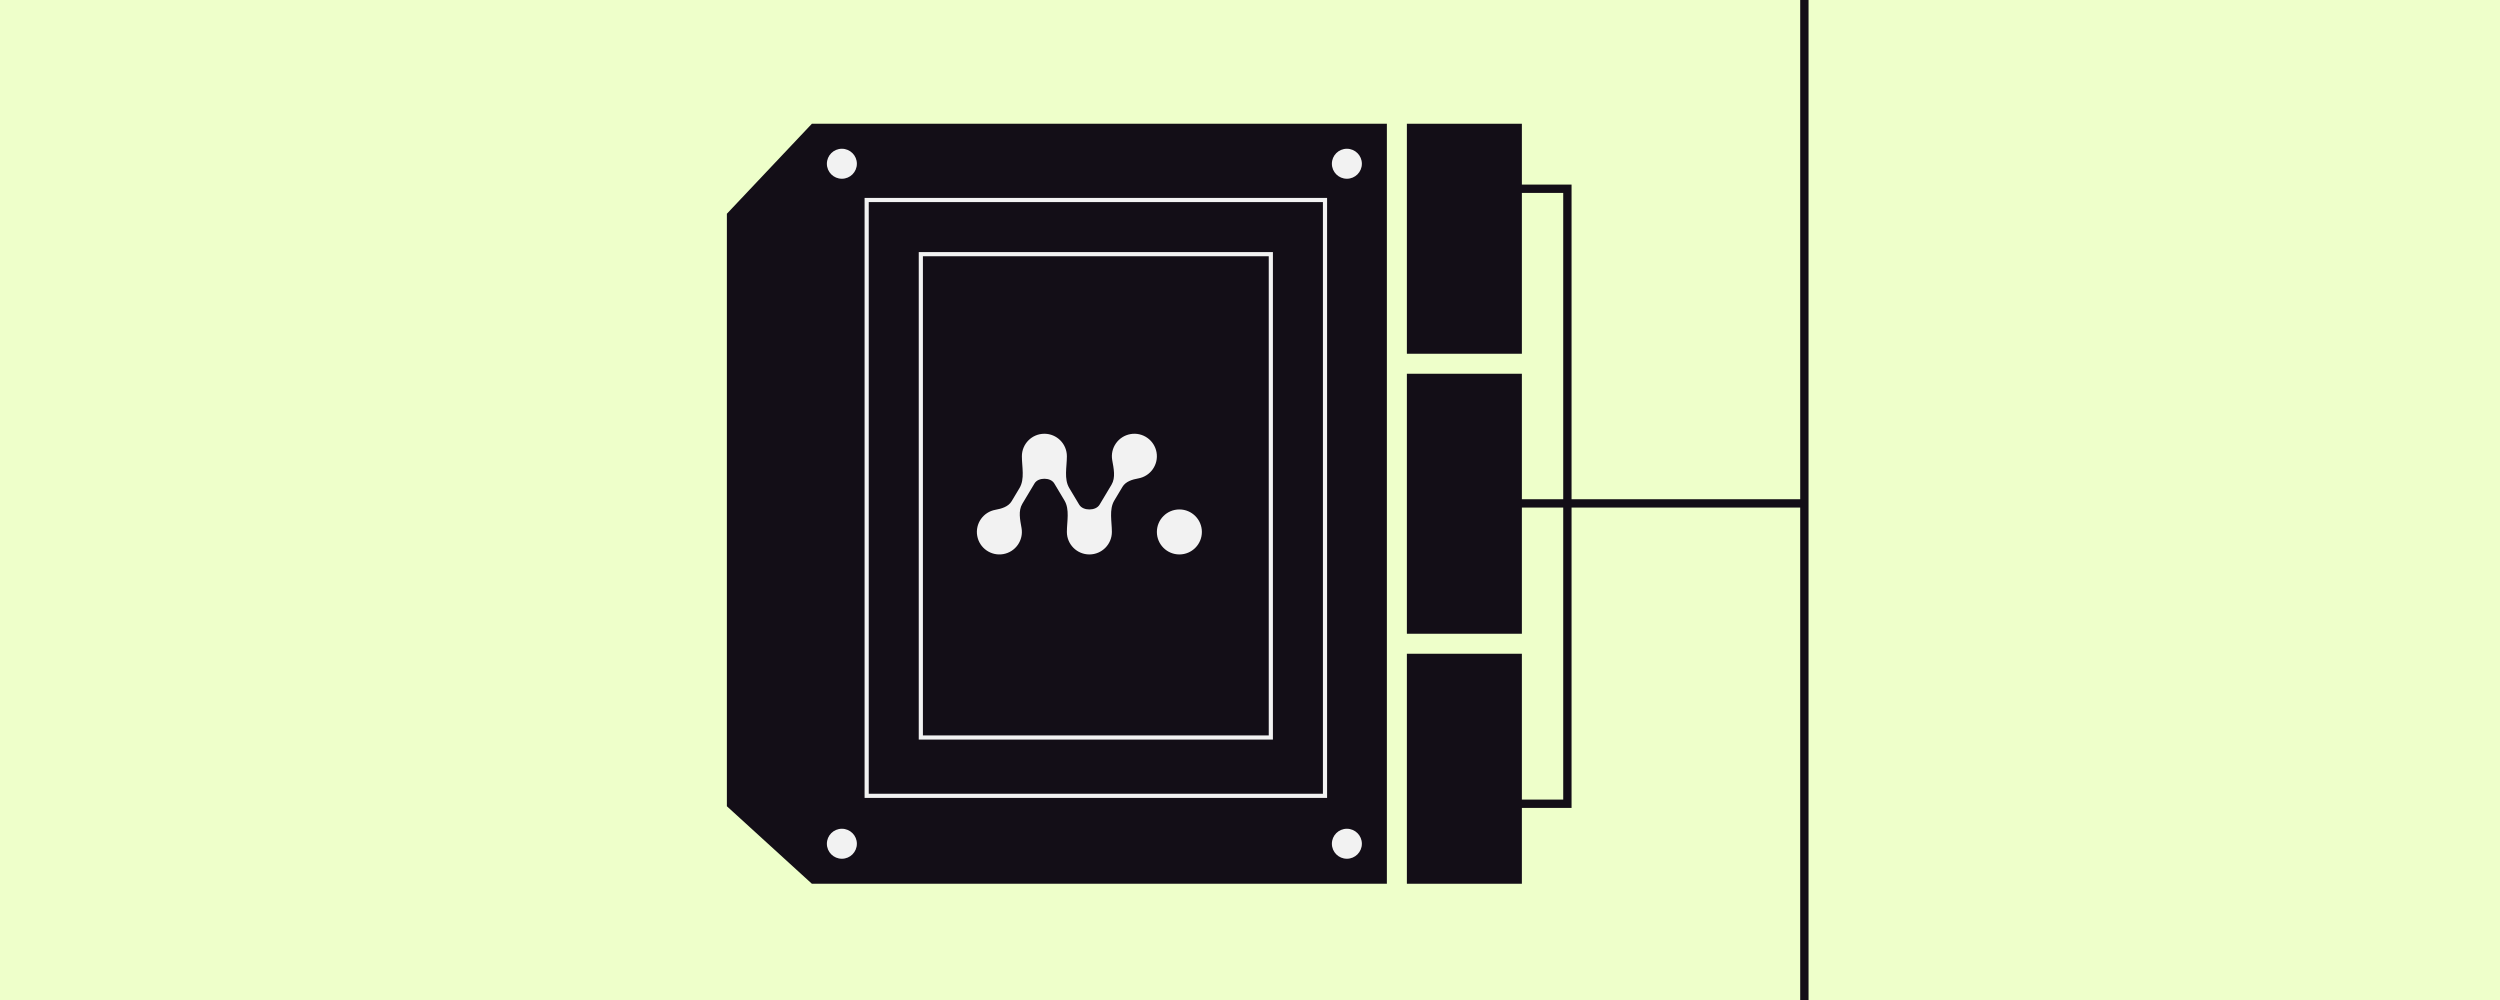<svg width="600" height="240" viewBox="0 0 600 240" fill="none" xmlns="http://www.w3.org/2000/svg">
<rect x="0" y="0" width="600" height="240" fill="#808080" stroke="none"/>
<g clip-path="url(#clip0_1063_5455)">
<rect width="600" height="240" fill="#EEFFCA"/>
<rect x="337.65" y="156.9" width="27.6" height="55.2" fill="#130E17"/>
<rect x="337.65" y="89.7" width="27.6" height="62.4" fill="#130E17"/>
<rect x="337.65" y="29.7" width="27.6" height="55.2" fill="#130E17"/>
<path d="M358.05 45.3H376.174V120.816M361.526 192.9H376.174V120.816M361.526 120.816H376.174M376.174 120.816H433.05M433.05 120.816V-56.1M433.05 120.816V323.1" stroke="#130E17" stroke-width="2"/>
<path d="M332.85 29.7H194.85L174.45 51.3V193.5L194.85 212.1H332.85V29.7Z" fill="#130E17"/>
<path d="M208 48H318V191H208V48Z" stroke="#F2F2F2"/>
<rect x="221" y="61" width="84" height="116" stroke="#F2F2F2"/>
<path d="M240.789 132.985C237.852 133.502 235.051 131.541 234.533 128.604C234.015 125.667 235.976 122.867 238.913 122.349C240.404 122.086 242.013 121.596 242.79 120.297L244.679 117.139C245.987 114.951 245.251 112.05 245.251 109.501C245.251 106.518 247.668 104.101 250.651 104.101C253.633 104.101 256.051 106.518 256.051 109.501C256.051 112.047 255.317 114.944 256.624 117.13L259.001 121.108C259.493 121.931 260.491 122.267 261.451 122.267C262.413 122.267 263.416 121.93 263.91 121.104L266.763 116.332C267.788 114.617 267.28 112.406 266.933 110.438C266.415 107.501 268.376 104.701 271.313 104.183C274.25 103.665 277.051 105.626 277.569 108.563C278.086 111.5 276.125 114.301 273.188 114.819C271.727 115.076 270.157 115.565 269.395 116.839L267.434 120.119C266.141 122.283 266.851 125.146 266.851 127.667C266.851 130.649 264.433 133.067 261.451 133.067C258.468 133.067 256.051 130.649 256.051 127.667C256.051 125.142 256.764 122.276 255.468 120.109L253.032 116.034C252.553 115.232 251.584 114.901 250.651 114.901C249.72 114.901 248.755 115.232 248.278 116.03L245.351 120.924C244.34 122.614 244.827 124.79 245.169 126.729C245.687 129.666 243.726 132.467 240.789 132.985Z" fill="#F2F2F2"/>
<path d="M277.651 127.667C277.651 130.649 280.069 133.067 283.051 133.067C286.033 133.067 288.451 130.649 288.451 127.667C288.451 124.684 286.033 122.267 283.051 122.267C280.069 122.267 277.651 124.684 277.651 127.667Z" fill="#F2F2F2"/>
<circle cx="3.6" cy="3.6" r="3.6" transform="matrix(-1 0 0 1 326.85 35.7)" fill="#F2F2F2"/>
<circle cx="3.6" cy="3.6" r="3.6" transform="matrix(-1 0 0 1 205.65 35.7)" fill="#F2F2F2"/>
<circle cx="3.6" cy="3.6" r="3.6" transform="matrix(-1 0 0 1 326.85 198.9)" fill="#F2F2F2"/>
<circle cx="3.6" cy="3.6" r="3.6" transform="matrix(-1 0 0 1 205.65 198.9)" fill="#F2F2F2"/>
</g>
<defs>
<clipPath id="clip0_1063_5455">
<rect width="600" height="240" fill="white"/>
</clipPath>
</defs>
</svg>
